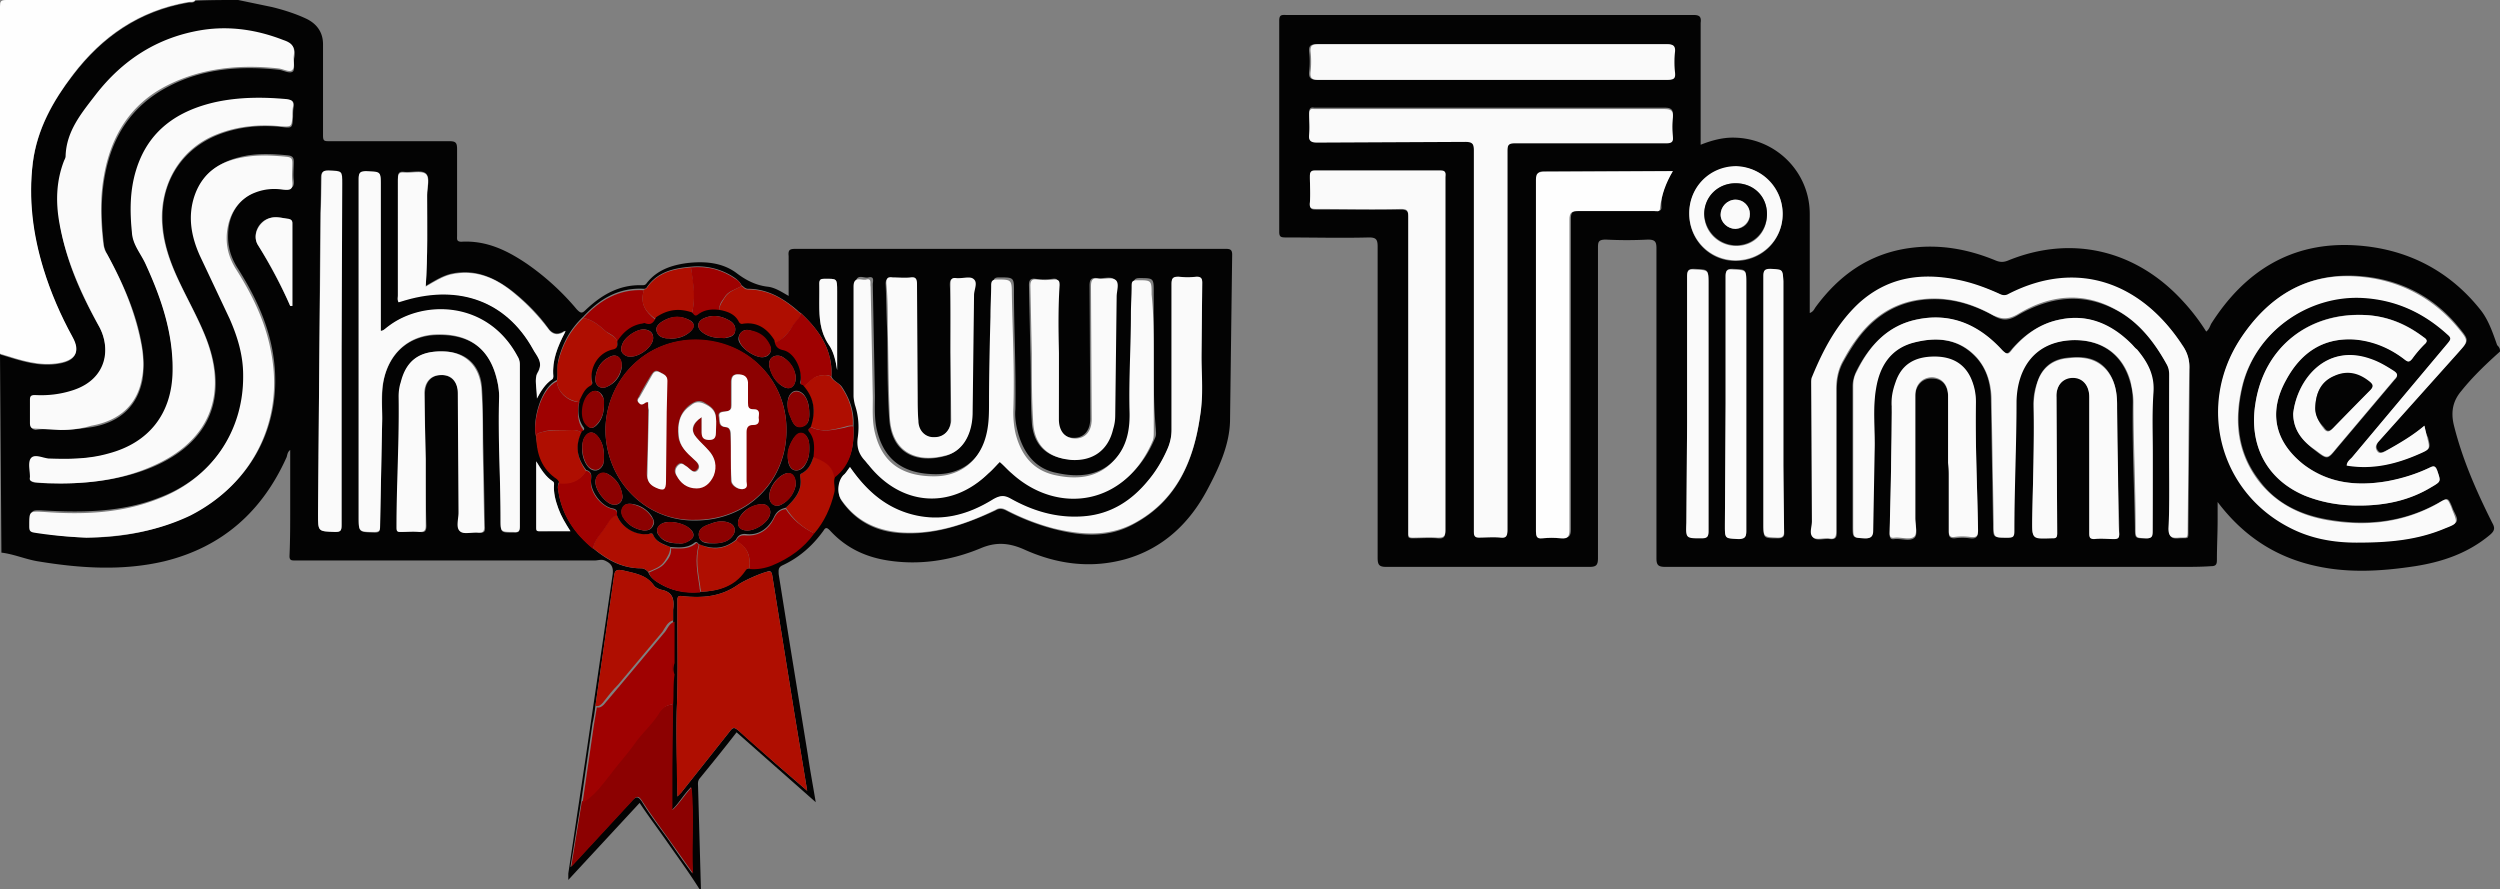 <svg xmlns="http://www.w3.org/2000/svg" viewBox="0 0 350.6 124.7"><rect x="0" y="0" width="350.6" height="124.7" fill="#808080" stroke="none"/><style><![CDATA[.H{fill:#fafafa}.I{fill:#af0e01}.J{fill:#9f0101}.K{fill:#fefefe}.L{fill:#8c0101}]]></style><path d="M350.6 49.3c-1.9 1.7-3.8 3.5-5.4 5.5-1.2 1.4-1.5 2.9-1.1 4.7 1.2 4.9 3.2 9.4 5.4 13.8.4.7.4 1.1-.3 1.7-3.1 2.6-6.7 3.8-10.5 4.4-4.6.7-9.2 1-13.8 0-5.6-1.2-10.2-4.1-13.9-9v2.5c0 1.9-.1 3.7-.1 5.6 0 .6-.1.9-.8.9-1.4.1-2.9.1-4.3.1h-72.2c-1 0-1.3-.2-1.3-1.2V34.8c0-.9-.2-1.2-1.2-1.2-2 .1-3.9.1-5.9 0-1 0-1.1.3-1.1 1.1v43.6c0 1-.3 1.2-1.2 1.2h-28.5c-1 0-1.2-.3-1.2-1.3V34.6c0-1-.2-1.3-1.2-1.3-3.9.1-7.8 0-11.7 0-.7 0-.9-.1-.9-.8V2.9c0-.9.4-.8 1-.8h57.1c.9 0 1.1.3 1 1.1v17.1c1.5-.6 3-1 4.5-1 6 0 10.8 4.8 10.8 10.7v13.9c.5-.2.6-.5.8-.8 3.3-4.5 7.5-7.5 13.1-8.3 4.2-.6 8.2.1 12.1 1.7.7.3 1.2.3 1.9 0 8.9-3.6 17.9-1.4 24.4 5.7a28.75 28.75 0 0 1 3.3 4.3c.4-.3.5-.7.7-1.1 4.7-7.4 11.3-11.5 20.1-11 7.1.4 13.2 3.4 17.7 9.1 1.1 1.4 1.7 3.2 2.3 4.9.4.4.4.6.4.9zm-139.2-1.6V21c0-.9.3-1.1 1.1-1.1h21.2c.7 0 1-.2.9-.9-.1-.9-.1-1.8 0-2.7.1-1-.3-1.2-1.2-1.2h-49.1c-.5-.1-.7.1-.7.7 0 1 .1 1.9 0 2.9-.1.9.2 1.2 1.1 1.1l20.8-.1c1 0 1.2.3 1.2 1.2v53.6c0 .5.2.7.7.7 1 0 2-.1 3 0 .8.1 1-.2 1-1V47.7zm90.5 16.1c0-2.9-.2-5.8 0-8.7.2-2.5-.8-4.4-2.3-6.1-.3-.3-.5-.6-.8-.8-2.8-2.7-6-4.2-9.9-3.4-2.8.6-5 2.1-6.8 4.2-.5.6-.7.8-1.4.1-3.2-3.5-7.1-5.3-11.9-4.3-4.1.9-6.7 3.7-8.5 7.3-.3.7-.5 1.3-.5 2.1v19.5c0 1.8 0 1.7 1.7 1.8.9 0 1.1-.3 1.1-1.1 0-3.7.1-7.4.2-11.1.1-2.9-.2-5.9.2-8.8.5-3.1 1.9-5.5 5.1-6.4 3.3-.9 6.5-.7 9 2 1.6 1.7 2.1 3.9 2.1 6.1l.3 17.3c0 1.9 0 1.9 1.9 1.9.7 0 1-.1 1-.9 0-6.1.3-12.1.3-18.2 0-4.6 2.4-8.4 7.9-8.6 4-.1 7 1.9 8.1 5.8.3.9.4 1.9.4 2.9-.1 5.9.2 11.7.3 17.6 0 1.5 0 1.5 1.5 1.5.8 0 .9-.2.9-1 .1-3.6.1-7.1.1-10.7zm-99.2-14.1V25c0-.5.2-1-.7-1h-17.6c-.6 0-.7.3-.7.8 0 1.2.1 2.5 0 3.7 0 .8.2.9.9.9h11.9c.9 0 1 .3 1 1.1v44.4c-.1.5.1.6.6.6 1.2 0 2.4-.1 3.5 0 .9.1 1.1-.2 1.1-1.1V49.7zm101.5 13.7v10.8c0 1.1.3 1.4 1.4 1.3 1.4-.1 1.3.3 1.3-1.3l.2-22.3c0-1.2-.3-2.2-.9-3.3-5.6-8.6-14.7-12.3-24.4-7.3a1.48 1.48 0 0 1-1.3 0c-1.9-.9-3.9-1.5-6-2-5.1-1-9.7-.3-13.7 3.3-3.1 2.8-5 6.5-6.6 10.4-.1.2-.1.5-.1.8l.1 19.4c0 .8-.3 1.7.1 2.2.5.5 1.5.1 2.3.2.9.1 1-.3 1-1v-20c0-1.5.3-2.8 1-4 .5-.9 1-1.7 1.6-2.6 2.1-3 4.8-5.1 8.5-5.8 3.9-.7 7.5.2 10.9 2.1 1.2.7 2.1.7 3.4-.1 4.5-2.6 9.1-3.2 13.8-.7 3.2 1.7 5.3 4.5 7.1 7.6.3.5.4.9.4 1.5-.1 3.5-.1 7.2-.1 10.8zM234.6 24h-17.9c-.9 0-1.1.2-1.1 1.1v49.3c0 .7.1 1.1.9 1 .9-.1 1.7-.1 2.6 0 1 .1 1.2-.3 1.2-1.2V30.7c0-1 .3-1.2 1.3-1.2 3.5.1 7 0 10.6 0 .3 0 .8.2.8-.4-.1-1.7.5-3.4 1.6-5.1zM340 59.7c-1.7 1.5-3.5 2.6-5.4 3.5-.4.2-.8.4-1.1 0s-.3-.8.1-1.3l11.1-12.4c1.5-1.7 1.7-1.7.2-3.5-3.6-4.5-8.5-6.9-14.1-7.3-7.2-.5-12.6 2.8-16.5 8.7-6.1 9.3-3 21.3 6.7 26.4 3 1.6 6.2 2.2 9.6 2.2 4.2 0 8.4-.3 12.4-2 1.9-.8 1.9-.8 1-2.6 0-.1-.1-.2-.1-.3-.6-1.4-.6-1.3-1.9-.6-5 2.8-10.3 3.3-15.8 2.3-3.8-.7-7.1-2.3-9.4-5.5-3-3.9-3.4-8.4-2.3-13.1 1.8-7.7 9.3-13.1 17.1-12.5 4.5.3 8.3 2.2 11.7 5.1.5.5.5.7.1 1.2l-13.5 16.1c-.3.3-.7.6-.7 1.1 3.6.6 6.9-.2 10.1-1.6 1.6-.7 1.6-.7 1.2-2.3-.3-.5-.4-1-.5-1.6zM209.2 11.2h24.4c1 0 1.2-.3 1.1-1.1-.1-.9-.1-1.9 0-2.8s-.2-1.1-1.1-1.1h-48.8c-.9 0-1.3.1-1.2 1.1.1.9.1 1.8 0 2.7s.2 1.2 1.1 1.2h24.5zm121.6 59.7c3.6 0 7-.7 10.2-2.6 1.3-.8 1.3-.8.8-2.3-.2-.7-.5-.7-1.1-.4-1.9.9-3.9 1.6-6 1.9-4.2.7-8.1.3-11.7-2.4-4-3.2-4.9-7.3-2.4-11.8 2-3.7 5-5.9 9.4-5.7 2.7.1 5.1 1.1 7.2 2.8.5.4.7.4 1.1-.1a16.32 16.32 0 0 1 1.7-2c.4-.4.3-.7-.1-1-2.3-1.8-4.9-2.9-7.9-3.1-8.1-.6-14.4 4.4-15.7 12.4-.9 5.6 1.4 10.6 6.9 12.9 2.5 1 5 1.4 7.6 1.4zM293 65.1v9.6c0 .6.1.8.7.8.9-.1 1.9 0 2.8 0 .5 0 .7-.2.7-.7 0-1.2 0-2.3-.1-3.5-.1-4.9-.3-9.7-.2-14.6 0-1.7-.3-3.4-1.4-4.8-1.5-1.9-3.7-2-5.9-1.7-2 .3-3.3 1.5-3.9 3.4-.4 1.1-.6 2.2-.5 3.3.1 5.3-.1 10.5-.2 15.8-.1 2.7-.1 2.7 2.7 2.7h.2c.5.1.6-.2.6-.7l-.1-19.1c0-1.6.9-2.7 2.3-2.7s2.3 1.1 2.3 2.7v9.5zm-19.8-.2h0c.1.7.1 1.3.1 2v7.8c0 .6.2.8.8.8.7-.1 1.5-.1 2.2 0 .8.1 1.1-.2 1.1-1-.1-6-.4-11.9-.3-17.9 0-.9-.2-1.8-.4-2.6-.8-2.5-2.5-3.8-5.4-3.8s-4.7 1.2-5.5 3.7c-.3 1.1-.5 2.2-.5 3.3.2 3-.1 5.9-.1 8.9 0 2.9-.1 5.9-.2 8.8 0 .5.1.8.7.7.9-.1 2.2.4 2.8-.2.5-.5.1-1.7.1-2.6V55.6c0-1.5 1-2.6 2.4-2.5 1.4 0 2.2 1 2.2 2.6.1 3 0 6.1 0 9.2zM242 56.6s-.1 0 0 0l-.1 17c0 1.9 0 1.9 1.9 1.9.9 0 1.1-.2 1.1-1.1V39.7c0-2 0-1.9-1.9-2-.8 0-1 .2-1 1v17.9zm-2.4 0V39.8c0-2.1 0-2-2-2.1-.8 0-1 .2-1 1v20.5l-.1 14c0 2.2-.1 2.2 2.1 2.2.8 0 1-.1 1-1V56.6zm7.7 0v17c0 1.9 0 1.9 2 1.9.8 0 1-.3.9-1-.1-3-.1-6.1-.1-9.1V39.5c-.1-1.7-.1-1.6-1.8-1.7-.8 0-1 .2-1 1v17.8zm74.3 1.4c0 2.3 1.3 3.8 3.1 5.2 1.7 1.3 1.7 1.3 3-.3l8.1-9.6c.5-.5.5-.8-.1-1.2-1-.7-2.1-1.3-3.3-1.7-6.4-2.3-10.3 3-10.8 7.6zM250 30c0-3.7-2.9-6.6-6.5-6.6-3.7 0-6.6 2.9-6.6 6.6s2.9 6.6 6.5 6.6c3.7 0 6.6-2.9 6.6-6.6zM33.4 0l4.8 1c1.6.4 3.2.9 4.7 1.6s2.4 1.9 2.4 3.6V19c0 .8.2.8.9.8H63c.9 0 1.1.2 1.1 1.1v12.2c0 .4-.1.8.6.8 3.5-.2 6.4 1.2 9.2 3.1 2.6 1.8 5 4 7 6.4.5.5.7.6 1.2.1 2.2-2.1 4.7-3.6 7.9-3.5.3 0 .5 0 .7-.3 1.4-1.8 3.4-2.5 5.6-2.8 2.5-.3 5-.1 7 1.4 1.3 1 2.7 1.7 4.3 1.9 1.1.1 2.1.8 3 1.3v-5.6c-.1-.9.2-1 1-1h60.3c.6 0 .9.1.9.8l-.3 23.4c-.1 3.4-1.6 6.6-3.2 9.6-2.5 4.7-6.2 8.2-11.4 9.7-5 1.4-9.8.7-14.4-1.4-2.1-.9-3.9-1-6-.1-4.1 1.7-8.5 2.4-13 1.7-3.2-.5-5.9-1.8-8.1-4.2-.4-.4-.6-.5-.9 0-1.5 2.1-3.4 3.8-5.8 4.9-.6.3-.5.7-.5 1.2l1.5 9.4 2.6 16c.3 2.1.7 4.2 1.1 6.6l-11.1-9.8c-1.7 2.2-3.4 4.3-5.2 6.5-.3.4-.2.8-.2 1.2l.4 14.3h-.2c-1.5-2.4-3.2-4.7-4.8-7-1.2-1.7-2.4-3.3-3.6-5.1l-10 10.8v-.9l2.4-16 3.8-25.8c.2-1.2-.2-1.7-1.1-2.1-.5-.2-.9 0-1.4 0h-42c-.5 0-.8 0-.8-.6.1-2.3.1-4.6.1-6.8v-8.1c-.4.3-.4.7-.5 1-3.4 7.6-9 12.6-17.1 14.6-5.9 1.4-11.9 1-17.9 0-1.7-.3-3.3-1-5-1.2L0 49.7c.1 0 .2.1.3.1 2.6.8 5.2 1.7 8 1.2 2.3-.4 2.9-1.6 1.9-3.6-1.7-3.1-3-6.2-4.1-9.6-1.5-4.9-2.2-9.8-1.5-14.9.6-4.7 2.8-8.7 5.6-12.3 4.1-5.4 9.3-9 16.1-10.2.4-.1.8.1 1.1-.3 2-.1 4-.1 6-.1zm86.3 59.7c.1-2-.5-3.7-1.6-5.4-.4-.6-1.2-.8-1.5-1.5.2-3.7-1.7-6.5-4.3-8.9-.2-.1-.3-.2-.5-.4-2-1.7-4.2-3-6.9-3-.4 0-.6-.3-.9-.5-.2-.4-.5-.7-.9-1a9.23 9.23 0 0 0-6.2-1.6c-2.4.2-4.7.7-6.2 2.9-.1.2-.3.2-.4.2-3.5-.2-6.2 1.4-8.5 3.9-1.8 1.7-2.9 3.7-3.5 6.1-.2.9 0 1.9-.2 2.8-2.3 1-3.5 5.9-2.9 7.9.2 2.4.9 4.4 2.9 5.8.2.1.3.3.3.6-.2.4-.2.8-.1 1.2.5 3.4 2.3 6 4.9 8.1 1.9 1.6 4 2.8 6.7 2.8.4 0 .7.2 1 .5.2.6.7 1 1.1 1.3 1.9 1.3 3.9 1.7 6.1 1.5 2.5-.1 4.7-.7 6.2-2.9.2-.2.3-.3.6-.4 1.1.1 2.2-.1 3.2-.5 2.4-1 4.4-2.4 5.9-4.5 1.5-1.6 2.4-3.6 2.8-5.7.2-.7-.2-1.5.1-2.2 2.5-1.8 2.9-4.3 2.8-7.1zM94.4 92.8v-7.3c.2-1.4 0-2.5-1.7-2.8-.3-.1-.8-.3-1-.6-1.1-1.5-2.7-1.7-4.3-2.1-1-.2-1.2 0-1.3.9L83.5 99c-.1.8-.2 1.6-.4 2.4l-1.6 11-1.5 9.2 8.5-9.2c.6-.6.9-.9 1.5 0 1.1 1.8 2.4 3.5 3.7 5.3 1.1 1.6 2.2 3.2 3.4 4.8-.2-4 .2-7.9-.2-12.1-1.1 1.1-1.7 2.3-2.7 3.2v-5.8l.1-9c.1-1.5.1-2.9 0-4.4.1-.5.1-1 .1-1.6zM79 46.5c-.9.5-1.6.3-2.2-.6-1.3-1.8-2.9-3.4-4.6-4.8-2.6-2.1-5.5-3.5-9-2.7-1.2.3-2.3 1-3.5 1.7.3-4.3.2-8.6.2-12.8 0-1 .5-2.4-.2-3-.6-.5-2-.1-3-.2-.8-.1-.9.2-.9 1v16.3c0 .3-.1.6.1.9.3-.1.7-.2 1-.3 7.6-2.2 14.1.3 17.8 6.8.5 1 1.6 1.8.7 3.4-.5.8-.1 2.2-.1 3.6.7-1.1 1.2-2 2-2.6a.55.55 0 0 0 .3-.5c-.2-2.2.7-4.2 1.6-6.1.1 0 .2-.1.1-.2-.1 0-.2.1-.3.1zM8.5 60.3c1.5 0 3-.2 4.4-.4 4-.7 6.4-3 7.1-6.7.2-1.4.2-2.8 0-4.2-.7-4.7-2.6-9-4.9-13.2-.2-.4-.4-.8-.5-1.3-.4-3.3-.5-6.5.1-9.8 1-5.5 3.7-9.8 8.8-12.5 4.9-2.6 10.2-3 15.7-2.4.6.1 1.5.6 1.9.2.3-.4 0-1.3.2-2 .2-1.3-.3-1.8-1.5-2.2-3.7-1.4-7.4-2-11.3-1.4-6.2 1-11.2 4.2-15 9.1-2 2.5-4.1 5.1-4.2 8.6 0 .2-.1.4-.2.6-1.1 2.8-1.1 5.6-.7 8.6.8 5.2 2.9 9.9 5.5 14.5 1.7 3.1 1.2 7.6-3.5 9.1-1.8.6-3.6.7-5.4.7-.6 0-.7.1-.7.7v3.2c0 .5.2.7.7.8 1.1-.2 2.3-.1 3.5 0zM95 111.7c.2-.2.3-.4.5-.5l6.9-8.7c.4-.5.6-.5 1.1-.1l5.3 4.7 4.4 3.8-1.8-10.9-3.1-19.3c-.1-.6-.3-.7-.8-.5-1.1.3-3.1 1.2-4 1.8-2.4 1.7-5 1.9-7.8 1.6-.6-.1-.7.1-.7.6v2.6c0 4.3.1 8.6-.1 12.9-.1 4 .1 8 .1 12zM8.4 67.8c5.1 0 9.4-.8 13-2.3 8-3.4 10.7-9.8 7.6-17.9-1-2.6-2.4-5.1-3.6-7.6-1.5-3.1-2.7-6.3-2.6-9.9.1-5.1 3-9.3 7.8-11.2 2.8-1.1 5.8-1.4 8.8-1.1 1.6.2 1.6.2 1.7-1.4 0-.5 0-1 .1-1.4.1-.7-.2-1-.9-1-3.3-.3-6.6-.3-9.9.4-5.4 1.2-9.5 4-11.2 9.5-.9 2.9-.9 5.8-.6 8.8.1 1.7 1.3 2.9 1.9 4.4 2.2 4.8 3.8 9.7 3.8 15.1-.1 5.9-3.3 10-9 11.5-2.8.7-5.6.7-8.4.7-.9 0-2-.7-2.5 0-.4.6-.1 1.7-.1 2.6 0 .5.2.6.6.7 1.2.1 2.5 0 3.5.1zm3.7 7.6c5.3 0 10.2-1 14.8-3.3 8.8-4.5 13.1-13.3 11.3-23-.8-4.3-2.7-8.1-5-11.7-.9-1.5-1.3-3-1.2-4.7.1-2.8 1.6-4.9 4-5.9 1.3-.5 2.6-.6 3.9-.4.9.1 1.4 0 1.3-1.1-.1-.8 0-1.7 0-2.6 0-.5-.1-.8-.7-.9-1.9-.2-3.9-.3-5.8 0-3.3.6-6 2-7.2 5.4-1 2.9-.5 5.7.7 8.4 1.3 3 2.8 5.9 4.2 8.9 1.1 2.5 1.9 5.1 1.9 7.9.1 7.9-4.5 14.6-12 17.4-5.1 2-10.5 2.1-15.9 1.8-2.1-.1-2.1-.2-2.1 2 0 .5.1.7.7.9 2.3.6 4.8.8 7.1.9zm149.7-25V41c0-2 0-2-2-2-.7 0-.8.3-.8.8 0 1.3-.1 2.6-.1 3.9 0 4.5-.3 9-.2 13.5.1 2.6-.4 5.1-2.2 7.1-2.3 2.5-5.3 2.7-8.4 2-2.9-.6-4.5-2.7-5.3-5.5-.3-1.1-.5-2.2-.4-3.4.1-5.5-.2-11-.2-16.5 0-2 0-2-2.1-2-.6 0-.8.2-.8.8 0 1.5-.1 3-.1 4.4l-.2 12c0 1.4 0 2.8-.3 4.2-.9 3.9-3.6 6.2-7.4 6.2-4.6 0-7.3-2-8.3-6.1-.4-1.6-.3-3.3-.3-4.9l-.3-15.6c0-.4.3-1.2-.6-1-.6.2-1.8-.7-1.8 1 .1 5.1 0 10.2 0 15.3 0 .4 0 .9.2 1.3.5 1.5.6 3 .4 4.5-.2 1.3.2 2.3.9 3.2.2.2.4.5.6.7 4.7 5.8 11.6 6.3 16.8 1.2.5-.5 1-1.1 1.6-1.6.6.5 1.1 1.1 1.7 1.6 6.5 5.9 16 4.5 19.8-4.7.2-.4.1-.8.1-1.2-.3-3.1-.3-6.5-.3-9.8zm-108.4-4V26.1c0-2 0-1.9-2-2-.9 0-1.1.2-1.1 1.1v47.3c0 2.2 0 2.1 2.2 2.2.7 0 .8-.2.8-.8l.3-15.1c0-1.8-.1-3.6.2-5.4.8-3.8 3.4-6.2 7.2-6.4 4.5-.2 7.4 1.6 8.5 5.6.3 1 .5 2 .5 3.1-.1 5.7.2 11.4.2 17.2 0 1.8 0 1.8 1.8 1.8.7 0 .9-.1.9-.8V51.2c0-.4-.1-.7-.3-1.1-4.2-7.9-13.4-8-18.2-4.2-.3.1-.6.5-1 .5zm65.8 19.1l-.9 1.2c-.8.9-.9 2.6-.3 3.5 2.2 3.2 5.4 4.6 9.2 4.6 4.4.1 8.5-1.4 12.4-3.2.5-.3.9-.3 1.5 0 2.1 1.1 4.4 2 6.7 2.6 3.8 1 7.6 1.3 11.2-.7 6-3.2 8.4-8.8 9.3-15.1.4-2.8.1-5.7.2-8.6l.1-10.1c0-.6-.2-.8-.8-.8-.8.1-1.7.1-2.5 0s-1 .2-1 1v20.4a6.71 6.71 0 0 1-.6 2.8c-.7 1.6-1.6 3.1-2.7 4.4-2.3 2.9-5.3 4.7-9 5s-7.1-.7-10.3-2.5c-.9-.5-1.5-.5-2.4.1-3.7 2.3-7.7 3.3-11.9 2-3.6-1.1-6.1-3.5-8.2-6.6zm-59.5-1.1c-.1-3.1-.1-6.1-.1-9.2 0-1.6.9-2.6 2.3-2.6s2.3 1 2.4 2.6l.1 16.7c0 .9-.4 2.1.2 2.6.6.4 1.7.1 2.6.2.7.1.9-.2.8-.9L67.8 63c-.1-2.9 0-5.7-.2-8.6-.2-3.1-2.1-4.9-5-5.1-3.6-.2-5.5 1.1-6.3 4.3a7.47 7.47 0 0 0-.3 2c.1 6.1-.3 12.3-.3 18.4 0 .5.1.6.6.6.9 0 1.7-.1 2.6 0 .7.1.9-.1.9-.9-.1-3.1-.1-6.2-.1-9.3zm88.8-14.9s-.1 0 0 0c-.1-3.2-.1-6.4-.1-9.6 0-.6-.1-.9-.8-.8-.8.1-1.6.1-2.4 0-.7-.1-.9.2-.9.9l.2 9.5c.1 3.2 0 6.5.2 9.7s2.1 5 5.3 5.2c3 .2 5.2-1.3 5.9-4.3a6.28 6.28 0 0 0 .3-1.9l.2-16.7c0-.8.4-1.8-.1-2.3s-1.6-.1-2.4-.2c-.9-.1-1.1.2-1.1 1.1l.1 18.6c0 1.7-.9 2.7-2.3 2.7s-2.3-1-2.3-2.7c.2-3 .2-6.1.2-9.2zm-15.2 0h0v9.6a2.3 2.3 0 1 1-4.6 0c0-1-.1-2.1-.1-3.1l-.1-16.1c0-.7-.2-.9-.9-.9-.8.1-1.7 0-2.5 0-.6 0-.9.1-.9.8.1 2 .1 4.1.2 6.1.1 4.3 0 8.5.3 12.8.3 4.9 3.8 6.3 7.7 5.3 2.4-.6 3.8-2.8 3.9-5.8l.2-16.7c0-.8.5-1.9-.1-2.3s-1.6-.1-2.4-.1c-.7-.1-.8.2-.8.9.2 3.1.1 6.3.1 9.5zm-85.4-.1V25.9c0-1.9 0-1.8-1.9-1.9-.8 0-1 .2-1 1 0 1.6 0 3.2-.1 4.9L44.8 48l-.2 24.1c0 2.5 0 2.4 2.4 2.5.8 0 .9-.2.9-1V49.4zm-7.2-6.5h.3V31.3c0-.3-.1-.5-.5-.6-.9-.1-1.7-.4-2.7-.1-1.6.4-2.5 2.4-1.6 3.8 1.7 2.8 3.2 5.6 4.5 8.5zm34.5 21.8V74c0 .3 0 .5.4.5H80c-.7-1.1-1.3-2.1-1.7-3.2s-.7-2.2-.6-3.4c0-.2 0-.3-.2-.4-1-.6-1.5-1.6-2.3-2.8zm42.2-12.8v-11c0-1.9 0-1.8-1.8-1.8-.5 0-.7.1-.7.7.1.9 0 1.9 0 2.8 0 2 .1 3.9 1.3 5.7.8 1 1 2.3 1.2 3.6z" fill="#030303"/><path d="M27.4 0c-.3.4-.7.2-1.1.3-6.8 1.2-12 4.8-16.1 10.2-2.8 3.7-5 7.6-5.6 12.3-.6 5.1 0 10 1.5 14.9 1 3.3 2.4 6.5 4.1 9.6 1.1 2 .4 3.2-1.9 3.6-2.8.5-5.4-.4-8-1.2-.1 0-.2-.1-.3-.1V.9C0 .2.1 0 .9 0" class="K"/><path d="M211.4 47.7v26.7c0 .8-.2 1.1-1 1-1-.1-2 0-3 0-.5 0-.7-.2-.7-.7V21.1c0-.9-.2-1.2-1.2-1.2l-20.8.1c-.9 0-1.2-.3-1.1-1.1.1-1 0-1.9 0-2.9 0-.6.2-.8.7-.7h49.1c.9 0 1.3.2 1.2 1.2-.1.9-.1 1.8 0 2.7.1.7-.2.9-.9.9h-21.2c-.9 0-1.1.2-1.1 1.1v26.5zm90.5 16.1v10.7c0 .7-.1 1-.9 1-1.5-.1-1.5 0-1.5-1.5 0-5.9-.3-11.7-.3-17.6 0-1-.2-1.9-.4-2.9-1.1-3.9-4.1-5.9-8.1-5.8-5.4.2-7.8 4-7.9 8.6 0 6.1-.3 12.1-.3 18.2 0 .9-.3.9-1 .9-1.9 0-1.9 0-1.9-1.9l-.3-17.3c0-2.3-.6-4.4-2.1-6.1-2.5-2.7-5.7-2.9-9-2-3.1.9-4.6 3.3-5.1 6.4-.5 2.9-.1 5.8-.2 8.8l-.2 11.1c0 .8-.3 1.1-1.1 1.1-1.7-.1-1.7 0-1.7-1.8V54.2c0-.7.1-1.4.5-2.1 1.8-3.7 4.4-6.5 8.5-7.3 4.8-1 8.7.8 11.9 4.3.7.7.9.6 1.4-.1 1.8-2.1 4-3.7 6.8-4.2 3.9-.8 7.2.7 9.9 3.4.3.3.5.6.8.8 1.5 1.8 2.5 3.6 2.3 6.1-.2 2.9-.1 5.8-.1 8.7zm-99.2-14.1v24.6c0 .9-.2 1.1-1.1 1.1-1.2-.1-2.3 0-3.5 0-.4 0-.6-.1-.6-.6V30.4c0-.8-.1-1.1-1-1.1-4 .1-7.9 0-11.9 0-.7 0-1-.1-.9-.9.1-1.2 0-2.5 0-3.7 0-.5.1-.8.7-.8H202c.9 0 .7.5.7 1v24.8zm101.5 13.7V52.5c0-.5-.1-1-.4-1.5-1.7-3.1-3.9-5.9-7.1-7.6-4.7-2.6-9.4-2-13.8.7-1.3.7-2.1.7-3.4.1-3.4-1.9-7-2.8-10.9-2.1-3.7.7-6.4 2.8-8.5 5.8-.6.8-1.1 1.7-1.6 2.6-.7 1.2-1 2.6-1 4v20c0 .7-.1 1.2-1 1-.8-.1-1.8.3-2.3-.2s-.1-1.4-.1-2.2l-.1-19.4c0-.3 0-.6.1-.8 1.6-3.9 3.5-7.5 6.6-10.4 4-3.6 8.6-4.3 13.7-3.3 2.1.4 4 1.1 6 2 .4.2.8.3 1.3 0 9.8-5 18.8-1.4 24.4 7.3a4.74 4.74 0 0 1 .9 3.3l-.2 22.3c0 1.6 0 1.2-1.3 1.3-1 .1-1.4-.2-1.4-1.3.2-3.5.1-7.1.1-10.7z" class="H"/><path d="M234.6 24c-1 1.7-1.6 3.4-1.8 5.2 0 .6-.5.4-.8.4h-10.6c-1 0-1.3.2-1.3 1.2v43.5c0 .9-.2 1.3-1.2 1.2-.9-.1-1.7-.1-2.6 0-.8.1-.9-.3-.9-1V25.2c0-.9.3-1.1 1.1-1.1l18.1-.1z" class="K"/><path d="M340 59.7l.4 1.7c.4 1.6.4 1.6-1.2 2.3-3.2 1.4-6.5 2.2-10.1 1.6 0-.5.4-.8.7-1.1l13.5-16.1c.4-.5.5-.7-.1-1.2-3.3-3-7.1-4.8-11.7-5.1-7.8-.5-15.3 4.8-17.1 12.5-1.1 4.7-.7 9.1 2.3 13.1 2.4 3.1 5.7 4.8 9.4 5.5 5.5 1 10.8.5 15.8-2.3 1.3-.8 1.3-.8 1.9.6 0 .1.1.2.1.3.8 1.9.8 1.9-1 2.6-4 1.7-8.1 2-12.4 2-3.4 0-6.6-.6-9.6-2.2-9.7-5.1-12.8-17.1-6.7-26.4 3.9-5.9 9.3-9.3 16.5-8.7 5.6.4 10.5 2.9 14.1 7.3 1.5 1.8 1.3 1.8-.2 3.5L333.5 62c-.4.5-.4.9-.1 1.3s.7.2 1.1 0c1.9-1.1 3.7-2.1 5.5-3.6zM209.2 11.2h-24.3c-1 0-1.2-.3-1.1-1.2s.1-1.8 0-2.7c-.1-1 .3-1.1 1.2-1.1h48.8c.8 0 1.2.2 1.1 1.1s-.1 1.9 0 2.8-.1 1.1-1.1 1.1h-24.6zm121.6 59.7c-2.6 0-5.1-.4-7.6-1.4-5.6-2.4-7.8-7.4-6.9-12.9 1.2-8 7.6-12.9 15.7-12.4 2.9.2 5.5 1.3 7.9 3.1.5.3.6.6.1 1a16.32 16.32 0 0 0-1.7 2c-.4.5-.6.5-1.1.1-2.1-1.6-4.5-2.6-7.2-2.8-4.4-.2-7.4 2-9.4 5.7-2.5 4.5-1.6 8.6 2.4 11.8 3.5 2.7 7.5 3.1 11.7 2.4 2.1-.4 4.1-1 6-1.9.6-.3.8-.3 1.1.4.5 1.5.6 1.5-.8 2.3-3.1 1.9-6.5 2.6-10.2 2.6zM293 65.1v-9.4c0-1.6-.9-2.7-2.3-2.7s-2.4 1.1-2.3 2.7l.1 19.1c0 .5-.1.7-.6.7h-.2c-2.8.1-2.7.1-2.7-2.7.1-5.3.3-10.5.2-15.8 0-1.1.2-2.3.5-3.3.6-1.9 1.9-3.1 3.9-3.4 2.2-.3 4.3-.2 5.9 1.7 1.1 1.4 1.4 3 1.4 4.8l.2 14.6c0 1.2 0 2.3.1 3.5 0 .5-.1.7-.7.7-.9 0-1.9-.1-2.8 0-.6 0-.7-.2-.7-.8v-9.7zm-19.8-.2v-9.4c0-1.6-.9-2.5-2.2-2.6-1.4 0-2.4 1-2.4 2.5v17.2c0 .9.3 2.1-.1 2.6-.6.6-1.8.1-2.8.2-.6.1-.7-.2-.7-.7l.2-8.8.1-8.9c-.1-1.1.1-2.2.5-3.3.8-2.5 2.6-3.7 5.5-3.7 2.8 0 4.6 1.3 5.4 3.8.3.9.4 1.7.4 2.6-.1 6 .2 11.9.3 17.9 0 .9-.2 1.1-1.1 1-.7-.1-1.5-.1-2.2 0-.6.1-.8-.2-.8-.8v-7.8c0-.5 0-1.1-.1-1.8h0zM242 56.6V38.8c0-.8.2-1.1 1-1 1.9.1 1.9 0 1.9 2v34.7c0 .8-.2 1.1-1.1 1.1-1.9-.1-1.9 0-1.9-1.9l.1-17.1c-.1 0 0 0 0 0zm-2.4 0v17.9c0 .8-.2 1-1 1-2.2 0-2.2 0-2.1-2.2l.1-14V38.8c0-.8.2-1.1 1-1 2 .1 2 0 2 2.1v16.7zm7.7 0V38.7c0-.8.2-1 1-1 1.7.1 1.7 0 1.8 1.7v25.9l.1 9.1c0 .7-.1 1-.9 1-1.9-.1-2 0-2-1.9V56.6zm74.3 1.4c.5-4.6 4.5-9.9 10.8-7.7 1.2.4 2.2 1 3.3 1.7.6.4.6.7.1 1.2l-8.1 9.6c-1.3 1.6-1.3 1.6-3 .3-1.8-1.2-3.1-2.8-3.1-5.1zm3.1-1c0 1.1.4 2.1 1.1 3 .4.6.8.7 1.3.1 1.7-1.8 3.4-3.6 5.2-5.3.5-.5.4-.8-.1-1.2-1.5-1.2-3.2-1.6-4.9-.8-1.8.7-2.5 2.3-2.6 4.2zM250 30c0 3.6-2.9 6.5-6.6 6.5-3.6 0-6.5-2.9-6.5-6.6s2.9-6.6 6.6-6.6A6.73 6.73 0 0 1 250 30zm-6.6-4.3c-2.5 0-4.4 2-4.4 4.4s2 4.4 4.5 4.4 4.3-1.9 4.3-4.4c0-2.6-1.9-4.4-4.4-4.4zM8.5 60.3l-3.6-.2c-.5 0-.7-.2-.7-.8v-3.2c0-.5.1-.7.7-.7 1.8.1 3.6-.1 5.4-.7 4.8-1.6 5.3-6 3.5-9.1-2.5-4.6-4.6-9.3-5.5-14.5-.5-2.9-.4-5.8.7-8.6.1-.2.2-.4.2-.6.1-3.5 2.2-6 4.2-8.6 3.8-4.9 8.7-8.1 15-9.1 3.9-.6 7.7 0 11.3 1.4 1.2.4 1.7.9 1.5 2.2-.1.7.2 1.6-.2 2-.3.4-1.2-.1-1.9-.2-5.4-.6-10.8-.1-15.7 2.4-5.1 2.6-7.8 7-8.8 12.5-.6 3.2-.5 6.5-.1 9.8.1.5.2.9.5 1.3 2.3 4.2 4.1 8.5 4.9 13.2.2 1.4.3 2.8 0 4.2-.6 3.7-3.1 6-7.1 6.7-1.3.4-2.8.6-4.3.6z" class="H"/><path d="M95 111.7c-.1-4.1-.2-8-.1-12 .2-4.3.1-8.6.1-12.9v-2.6c0-.5.1-.7.7-.6 2.8.3 5.4.1 7.8-1.6.9-.6 2.9-1.5 4-1.8.5-.1.7-.1.8.5l3.1 19.3 1.8 10.9-4.4-3.8c-1.8-1.6-3.6-3.1-5.3-4.7-.5-.4-.7-.5-1.1.1l-6.9 8.7c-.1.2-.3.3-.5.5z" class="I"/><path d="M8.4 67.8c-1 0-2.3 0-3.6-.2-.5-.1-.7-.2-.6-.7 0-.9-.3-2 .1-2.6.5-.7 1.6-.1 2.5 0 2.8.1 5.6.1 8.4-.7 5.7-1.5 8.9-5.6 9-11.5.1-5.4-1.6-10.3-3.8-15.1-.7-1.5-1.8-2.7-1.9-4.4-.3-3-.3-5.9.6-8.8 1.7-5.5 5.8-8.3 11.2-9.5 3.3-.7 6.6-.7 9.9-.4.7.1 1 .3.9 1-.1.5-.1 1-.1 1.4-.1 1.5-.1 1.5-1.7 1.4-3-.3-6 0-8.8 1.1-4.7 1.8-7.6 6.1-7.8 11.2-.1 3.6 1.1 6.8 2.6 9.9 1.2 2.5 2.6 5 3.6 7.6 3.1 8.1.3 14.5-7.6 17.9-3.6 1.6-7.8 2.4-12.9 2.4zm3.7 7.6c-2.3-.1-4.8-.3-7.3-.7-.6-.1-.7-.3-.7-.9 0-2.2 0-2.1 2.1-2 5.4.4 10.8.2 15.9-1.8 7.5-2.8 12.1-9.5 12-17.4 0-2.8-.8-5.4-1.9-7.9L28 35.8c-1.2-2.7-1.7-5.5-.7-8.4 1.2-3.4 3.8-4.9 7.2-5.4 1.9-.3 3.8-.2 5.8 0 .6.1.7.3.7.9 0 .9-.1 1.7 0 2.6.1 1.1-.3 1.2-1.3 1.1-1.3-.2-2.6-.1-3.9.4-2.4.9-3.8 3.1-4 5.9-.1 1.7.3 3.2 1.2 4.7 2.3 3.6 4.2 7.4 5 11.7 1.9 9.6-2.5 18.5-11.3 23-4.4 2.1-9.3 3-14.6 3.1zm149.7-25v10.1c0 .4 0 .8-.1 1.2-3.8 9.2-13.3 10.6-19.8 4.7-.6-.5-1.1-1.1-1.7-1.6-.5.5-1 1.1-1.6 1.6-5.2 5.1-12.2 4.6-16.8-1.2-.2-.2-.4-.5-.6-.7-.8-.9-1.1-1.9-.9-3.2.2-1.5.1-3-.4-4.5-.1-.4-.2-.9-.2-1.3V40.2c0-1.6 1.2-.8 1.8-1 .8-.2.5.6.6 1l.3 15.6c0 1.7-.1 3.3.3 4.9 1 4.1 3.7 6.1 8.3 6.1 3.8 0 6.6-2.3 7.4-6.2.3-1.4.3-2.8.3-4.2 0-4 .1-8 .2-12 0-1.5.1-3 .1-4.4 0-.6.2-.8.8-.8 2 0 2.1 0 2.1 2 .1 5.5.4 11 .2 16.5 0 1.1.1 2.3.4 3.4.8 2.8 2.4 4.8 5.3 5.5 3.1.7 6.1.5 8.4-2 1.9-2 2.3-4.5 2.2-7.1-.1-4.5.2-9 .2-13.5 0-1.3.1-2.6.1-3.9 0-.6.1-.8.8-.8 2 0 2 0 2 2 .3 2.8.3 5.9.3 9.1zm-108.4-4c.4 0 .7-.4 1-.6 4.9-3.8 14-3.7 18.2 4.2.2.3.3.7.3 1.1v22.7c0 .7-.2.9-.9.8-1.8 0-1.8 0-1.8-1.8 0-5.7-.4-11.4-.2-17.2 0-1-.2-2.1-.5-3.1-1.2-3.9-4-5.8-8.5-5.6-3.7.2-6.4 2.6-7.2 6.4-.4 1.8-.2 3.6-.2 5.4l-.3 15.1c0 .6-.1.8-.8.8-2.2 0-2.2 0-2.2-2.2V25.1c0-.9.2-1.1 1.1-1.1 2 .1 2 0 2 2v20.4zm65.8 19.1c2.1 3 4.6 5.4 8.2 6.5 4.3 1.3 8.2.3 11.9-2 .9-.5 1.5-.6 2.4-.1 3.2 1.8 6.6 2.8 10.3 2.5 3.8-.3 6.7-2.2 9-5 1.1-1.3 2-2.8 2.7-4.4a6.71 6.71 0 0 0 .6-2.8V39.8c0-.8.2-1 1-1 .8.1 1.7.1 2.5 0 .6 0 .8.2.8.8l-.1 10.1c0 2.9.3 5.8-.2 8.6-.9 6.3-3.3 11.9-9.3 15.1-3.6 1.9-7.4 1.6-11.2.7-2.3-.6-4.6-1.5-6.7-2.6-.6-.3-1-.3-1.5 0-3.9 1.9-8 3.3-12.4 3.2-3.8-.1-7-1.4-9.2-4.6-.7-1-.5-2.7.3-3.5.3-.2.5-.6.9-1.1zm-59.5-1.1v9.3c0 .7-.2.9-.9.9-.9-.1-1.7 0-2.6 0-.4 0-.6 0-.6-.6 0-6.1.4-12.3.3-18.4 0-.7.1-1.4.3-2 .8-3.2 2.8-4.5 6.3-4.3 2.8.2 4.7 2 5 5.1.2 2.8.2 5.7.2 8.6l.2 10.8c0 .7-.1.9-.8.9-.9-.1-2.1.3-2.6-.2-.6-.5-.2-1.7-.2-2.6l-.1-16.7c0-1.7-.9-2.7-2.4-2.6-1.4 0-2.3 1-2.3 2.6l.2 9.2zm88.8-14.9v9.3c0 1.7.9 2.7 2.3 2.7s2.3-1 2.3-2.7l-.1-18.6c0-.9.2-1.3 1.1-1.1.8.1 1.8-.3 2.4.2.5.5.1 1.5.1 2.3l-.2 16.7a6.28 6.28 0 0 1-.3 1.9c-.7 3-2.9 4.5-5.9 4.3-3.2-.3-5.1-2-5.3-5.2s-.2-6.5-.2-9.7l-.2-9.5c0-.7.2-1 .9-.9.8.1 1.6.1 2.4 0 .7 0 .8.2.8.8-.2 3.1-.2 6.3-.1 9.5-.1 0 0 0 0 0zm-15.2 0v-9.6c0-.6.1-1 .8-.9.8.1 1.9-.3 2.4.1.7.5.1 1.5.1 2.3l-.2 16.7c-.1 3-1.5 5.3-3.9 5.8-3.9 1-7.4-.4-7.7-5.3-.2-4.3-.2-8.5-.3-12.8 0-2 0-4.1-.2-6.1 0-.7.2-.9.9-.8.8 0 1.7.1 2.5 0 .7-.1.9.2.9.9l.1 16.1c0 1 0 2.1.1 3.1 0 1.4 1 2.4 2.3 2.3 1.3 0 2.2-1 2.3-2.3l-.1-9.5z" class="H"/><path d="M94.4 98.8l-.1 9v5.8c1-.9 1.6-2 2.7-3.2.4 4.2 0 8.1.2 12.1l-3.4-4.8c-1.2-1.7-2.5-3.4-3.7-5.3-.6-1-.9-.7-1.5 0l-8.5 9.2 1.5-9.2c1.8-.9 2.9-2.6 4-4.1 1.2-1.5 2.5-3 3.6-4.6 1-1.3 2.3-2.4 3.1-3.8.4-.5 1.1-1.1 2.1-1.1z" class="L"/><path d="M47.9 49.4v24.2c0 .8-.1 1-.9 1-2.4-.1-2.4 0-2.4-2.5l.2-24.1.2-18.2.1-4.9c0-.8.2-1 1-1 1.9.1 1.9 0 1.9 1.9l-.1 23.6zm31.3-2.7c-1 1.9-1.8 3.8-1.6 6.1 0 .3-.1.4-.3.5-.8.6-1.4 1.4-2 2.6 0-1.4-.4-2.8.1-3.6.9-1.5-.2-2.4-.7-3.4-3.7-6.6-10.2-9-17.8-6.8-.3.1-.7.2-1 .3-.2-.3-.1-.6-.1-.9V25.2c0-.7.1-1.1.9-1 1 .1 2.4-.3 3 .2s.2 1.9.2 3c0 4.2.1 8.5-.2 12.8 1.2-.7 2.3-1.4 3.5-1.7 3.5-.8 6.4.5 9 2.7 1.7 1.4 3.3 3.1 4.6 4.8.6.9 1.3 1.1 2.2.6.1-.1.1 0 .2.1z" class="H"/><path d="M94.4 98.8c-.9 0-1.6.6-2 1.3-.9 1.4-2.1 2.5-3.1 3.8-1.1 1.6-2.4 3-3.6 4.6-1.2 1.5-2.3 3.1-4 4.1l1.6-11 .4-2.4c.4.1.7-.1 1-.4l2.2-2.6 6.2-7.4c.5-.5.7-1.4 1.5-1.6V93a2.21 2.21 0 0 0 0 1.6c-.2 1.3-.1 2.7-.2 4.2z" class="J"/><path d="M94.4 87c-.8.2-1.1 1-1.5 1.6L86.7 96c-.8.8-1.5 1.7-2.2 2.6-.3.3-.5.5-1 .4l2.6-18.1c.1-.9.3-1.1 1.3-.9 1.6.4 3.3.6 4.3 2.1.2.3.6.5 1 .6 1.6.3 1.9 1.3 1.7 2.8V87zM78.1 53.5c.2-.9-.1-1.9.2-2.8.6-2.4 1.7-4.4 3.5-6.1 1.3.2 2.3 1.1 3.2 1.9.6.5 1.5.7 1.6 1.6-.1.4.2 1-.6 1.2-1.9.4-3.3 2.4-3 4.4 0 .3.1.5-.2.7-.8.4-1.2 1.2-1.5 2-1.7-.2-3.1-1.4-3.2-2.9zM104 40.1c.3.2.4.5.9.5 2.7 0 4.9 1.2 6.9 3 .2.1.3.3.5.4-.1.7-.7 1.1-1.1 1.7-.6 1-1.4 1.9-2.6 2.5-1-1.6-2.4-2.6-4.4-2.3-.3 0-.5-.1-.6-.3-.5-1-1.5-1.4-2.5-1.6-.5-.9.1-1.5.5-2.2.6-1 1.6-1.2 2.4-1.7z" class="I"/><path d="M114.2 74.8c-1.5 2.1-3.5 3.5-5.9 4.5-1 .4-2.1.6-3.2.5.2-1.7-.2-3.1-1.9-3.9.3-.7.7-.9 1.5-.8 1.8.1 3.1-.9 3.8-2.3.4-.9.9-1.3 1.7-1.4.9 1.4 2.3 2.6 4 3.4z" class="J"/><path d="M90.9 80.2c-.3-.3-.5-.5-1-.5-2.6 0-4.7-1.2-6.7-2.8.1-1.3 1.2-2.2 1.8-3.2.3-.6.6-1.3 1.5-1.5.6 1.7 2.5 2.8 4.4 2.7.2 0 .5-.3.7.1.5 1.1 1.5 1.4 2.4 1.7 0 .8-.4 1.4-.8 2-.6.9-1.5 1.1-2.3 1.5z" class="I"/><path d="M86.5 72.3c-.8.1-1.1.9-1.5 1.5-.6 1-1.7 1.9-1.8 3.2-2.6-2.1-4.4-4.7-4.9-8.1-.1-.4-.1-.8.1-1.2 1.6.2 2.9-.3 3.8-1.7.6.2.8.5.7 1.3-.3 1.6 1.3 3.7 3 4.1.6.1.7.4.6.9z" class="J"/><path d="M114.2 74.8c-1.7-.8-3-2-4-3.6 1.3-1.2 2.4-2.4 2-4.4 0-.2 0-.3.2-.4 1-.5 1.4-1.4 1.7-2.4 1.5.5 2.7 1.2 3 2.9-.3.7.1 1.5-.1 2.2-.5 2.1-1.4 4.1-2.8 5.7z" class="I"/><path d="M108.6 48.1c1.2-.5 2-1.4 2.6-2.5.4-.6 1-1 1.1-1.7 2.6 2.4 4.5 5.2 4.3 8.9-.6-.3-1.1-.2-1.7-.1-1 .2-1.5 1.2-2.3 1.6-.6 0-.3-.5-.3-.8.1-1.7-1-3.8-2.5-4.1-.9-.2-1.1-.6-1.2-1.3zm-22 0c-.1-.9-1-1.2-1.6-1.6-.9-.8-1.9-1.7-3.2-1.9 2.3-2.5 5-4.1 8.5-3.9-.5 1.7 0 2.9 1.7 4.2-.3.7-.7 1.2-1.6.8-.1-.1-.3 0-.5.1-1.5.2-2.5 1.1-3.3 2.3z" class="J"/><path d="M103.2 75.8c1.6.8 2.1 2.2 1.9 3.9-.3 0-.4.1-.6.4-1.5 2.2-3.8 2.8-6.2 2.9 0-.3-.1-.5-.1-.8-.3-1.9-.7-3.9-.1-5.9 1.7.9 3.4.8 5.1-.5zm-21-9.7c-.9 1.4-2.2 1.9-3.8 1.7 0-.3-.1-.4-.3-.6-2.1-1.4-2.8-3.4-2.9-5.8-.1-.6.4-.7.8-.8 1.4-.4 2.8-.2 4.3-.3.5 0 .9.1 1.3.4-1 1.9-.6 3.7.6 5.4zM92 44.8c-1.8-1.3-2.2-2.4-1.7-4.2.2 0 .3-.1.4-.2 1.5-2.2 3.8-2.7 6.2-2.9.4 2.2.7 4.4.1 6.6-1.7-.6-3.4-.4-5 .7z" class="I"/><path d="M40.7 42.9a62.52 62.52 0 0 0-4.5-8.5c-.9-1.4.1-3.3 1.6-3.8.9-.3 1.8 0 2.7.1.3.1.5.2.5.6v11.6h-.3z" class="H"/><path d="M112.5 54.3c.8-.4 1.3-1.4 2.3-1.6.6-.1 1.1-.2 1.7.1.3.7 1.1.8 1.5 1.5 1.1 1.6 1.7 3.4 1.6 5.4-.5-.1-.9.1-1.3.2-1.6.4-3.2.8-4.7-.1.8-2 .7-3.9-1.1-5.5z" class="I"/><path d="M98 76.4c-.6 2-.2 3.9.1 5.9 0 .3.1.5.1.8-2.2.2-4.3-.3-6.1-1.5-.5-.3-.9-.7-1.1-1.3.8-.4 1.7-.6 2.3-1.4.5-.6.9-1.2.8-2 1.2 0 2.3.2 3.4-.6.2-.3.3-.1.5.1zM81.6 60.7c-.4-.3-.8-.4-1.3-.4-1.4.1-2.9-.2-4.3.3-.4.1-.9.2-.8.8-.6-2 .6-6.9 2.9-7.9.1 1.5 1.5 2.8 3.1 2.9-.2 1.4-.3 2.7.6 3.9.2.2 0 .3-.2.4zM97 44.1c.6-2.2.2-4.4-.1-6.6 2.3-.2 4.3.3 6.2 1.6.4.2.7.5.9 1-.8.5-1.9.7-2.4 1.6-.5.7-1 1.3-.5 2.2-1.1-.3-2.2-.2-3.2.6-.5.3-.6-.2-.9-.4zm16.7 15.8c1.6.8 3.1.4 4.7.1.4-.1.8-.3 1.3-.2.1 2.8-.3 5.4-2.7 7.2-.2-1.7-1.5-2.4-3-2.9.1-1.2.2-2.4-.6-3.4-.2-.5.1-.7.3-.8z" class="J"/><path d="M75.2 64.7c.7 1.2 1.3 2.1 2.3 2.8.2.1.2.3.2.4-.1 1.2.2 2.3.6 3.4s1 2.1 1.7 3.2h-4.4c-.4 0-.4-.2-.4-.5v-9.3zm42.2-12.8c-.2-1.3-.5-2.6-1.2-3.6-1.2-1.8-1.3-3.7-1.3-5.7v-2.8c0-.6.2-.7.7-.7 1.8 0 1.8-.1 1.8 1.8v11z" class="H"/><path d="M94.4 94.4a2.21 2.21 0 0 1 0-1.6v1.6z" class="L"/><path d="M79 46.5c.1 0 .2-.1.2 0 .1.1 0 .2-.1.2 0-.1 0-.2-.1-.2z" class="H"/><path d="M324.7 57c.1-1.9.8-3.5 2.7-4.3 1.8-.8 3.4-.4 4.9.8.5.4.6.7.1 1.2l-5.2 5.3c-.6.6-.9.5-1.3-.1-.8-.8-1.3-1.8-1.2-2.9zm-81.3-31.3c2.5 0 4.4 1.8 4.4 4.3s-1.9 4.4-4.3 4.4-4.4-1.9-4.5-4.4c0-2.4 1.9-4.3 4.4-4.3zm2 4.3c0-1.1-.9-2-2-2s-2.1 1-2.1 2.1 1 2 2.1 2c1.2 0 2.1-1 2-2.1zM113.7 59.9c-.2.2-.5.3-.2.7.8 1 .7 2.2.6 3.4-.3 1-.7 1.9-1.7 2.4-.2.1-.2.2-.2.4.4 1.9-.7 3.2-2 4.4-.8.2-1.3.5-1.7 1.4-.7 1.4-2 2.5-3.8 2.3-.8-.1-1.2.2-1.5.8-1.6 1.3-3.3 1.4-5.2.6-.2-.2-.3-.4-.6-.2-1 .8-2.2.7-3.4.6-1-.4-2-.7-2.4-1.7-.2-.4-.5-.1-.7-.1-1.9.2-3.8-1-4.4-2.7.1-.5 0-.8-.6-.9-1.6-.3-3.2-2.5-3-4.1.1-.8-.1-1.1-.7-1.3-1.3-1.7-1.6-3.4-.6-5.4.2-.1.4-.2.3-.5-.9-1.2-.9-2.5-.6-3.9.4-.8.7-1.6 1.5-2 .3-.2.3-.4.2-.7-.3-2 1-4 3-4.4.8-.2.5-.8.6-1.2.8-1.2 1.8-2.1 3.3-2.4.2 0 .4-.1.5-.1.9.4 1.3-.1 1.6-.8 1.6-1.1 3.2-1.3 5-.7.3.2.4.7.9.3.9-.7 2-.8 3.2-.6 1 .2 2 .6 2.5 1.6.1.2.3.4.6.3 2-.3 3.4.7 4.4 2.3.1.7.3 1.2 1.2 1.4 1.5.3 2.6 2.4 2.5 4.1 0 .3-.3.7.3.8 1.7 1.9 1.8 3.8 1.1 5.9zm-28.8.4c.1 7.2 5.7 12.8 12.6 12.7 7.3 0 12.8-5.4 12.8-12.7 0-7-5.4-12.5-12.7-12.6-7.1-.1-12.6 5.6-12.7 12.6zm-.2 3.7c0-1-.2-2-.9-2.8-.6-.8-1.4-.7-1.9.3-.5 1.1-.3 3 .6 4 .7.8 1.7.6 2.1-.4.1-.5.1-.8.1-1.1zm16.5-16.6h.5c.6-.1 1.3-.2 1.4-1 .1-.7-.3-1.2-.9-1.5-1.1-.6-2.2-.8-3.4-.3-1 .4-1.2 1.3-.3 2 .8.6 1.7.8 2.7.8zm-7.2.1c1.1 0 2-.3 2.7-.9.8-.7.8-1.4-.2-1.8-1.3-.6-2.6-.4-3.8.4-.4.3-.8.7-.6 1.3s.6.8 1.1.9c.3.1.6 0 .8.1zm6 28.7c1.1 0 2.1-.2 2.7-1 .6-.7.4-1.6-.5-1.9-.8-.3-1.6-.2-2.4.1s-1.9.6-1.8 1.7c.2 1.2 1.3 1.1 2 1.1zM113.5 63c0-.4 0-.8-.1-1.2-.2-.5-.4-.9-.9-1-.6-.1-.9.3-1.2.7-.7 1.1-1 2.2-.7 3.5.3 1.1 1.3 1.3 2.1.5.6-.8.8-1.6.8-2.5zm0-4.9c0-1.4-.3-2.2-.8-2.8-.8-.8-1.7-.6-2.1.4-.3.9-.1 1.8.2 2.6.3.7.6 1.8 1.6 1.5 1-.1 1.1-1.1 1.1-1.7zM95.2 76.2c.4.1 1-.1 1.5-.4.7-.4.7-1 .2-1.5-.8-.9-3-1.4-4-.9-.8.4-1 1.2-.4 1.8.6.8 1.5 1 2.7 1zM84.7 56.8c0-.4 0-.9-.2-1.3-.4-.7-1.1-.9-1.7-.4-1.1.8-1.4 3.4-.6 4.4.5.6.9.7 1.5.1.7-.7 1-1.7 1-2.8zm20.1 17.6c1.1 0 2.7-1 3.1-2 .4-.9-.2-1.8-1.2-1.7-1.3.2-2.4.8-3 1.9-.5 1 0 1.8 1.1 1.8zm6.8-6.4c0-1.2-.6-1.8-1.4-1.6-1.2.4-2.4 2-2.3 3.3 0 .9.8 1.5 1.6 1.1a4.02 4.02 0 0 0 2.1-2.8zM87.2 51.4c0-1.3-.8-1.9-1.8-1.3-1.2.6-1.8 1.7-1.9 3-.1 1 .8 1.6 1.7 1.1a3.34 3.34 0 0 0 2-2.8zm3.1 23c.6 0 1-.1 1.3-.7.3-.5 0-.9-.2-1.3-.6-.9-1.5-1.5-2.6-1.7-.5-.1-1.1-.1-1.4.4-.3.4-.3.9 0 1.4.6 1.1 1.6 1.7 2.9 1.9zm-3-4.8c-.2-1.4-.8-2.4-2-3.1-.9-.5-1.8.1-1.8 1.1 0 1.1 1.2 2.7 2.2 3.1.9.3 1.6-.2 1.6-1.1zm24.3-16.7c-.1-1-.7-2.1-1.8-2.8a1.36 1.36 0 0 0-1.5 0c-.4.3-.5.8-.4 1.3.3 1.2.9 2.2 1.9 2.8s1.8 0 1.8-1.3zm-4.7-2.8c1 0 1.5-.9 1-1.7-.6-1.2-1.7-1.8-2.9-2.1-.9-.2-1.6.7-1.4 1.5.4 1.1 2.2 2.3 3.3 2.3zm-15.3-2.7c0-.8-.5-1.1-1.2-1.2-1-.1-2.7 1-3.1 2-.3.7-.3 1.3.5 1.7 1.3.6 3.8-1.1 3.8-2.5z" fill="#030303"/><path d="M245.4 30c0 1.1-.9 2-2 2.1-1.1 0-2.1-.9-2.1-2s.9-2.1 2.1-2.1c1.1 0 2 .9 2 2z" class="H"/><g class="L"><path d="M84.9 60.3c.1-7.1 5.6-12.7 12.7-12.7 7.3.1 12.6 5.6 12.7 12.6 0 7.3-5.5 12.7-12.8 12.7-6.9.2-12.5-5.4-12.6-12.6zm13.5-1.8v2c0 .8.4 1 1.1 1 .8 0 .9-.5.9-1.1v-2c-.1-1.1-.9-1.5-1.7-2-.8-.4-1.4 0-2 .4-1.4 1.1-1.7 2.6-1.6 4.2.1 1.5 1.2 2.4 2.1 3.3.5.5 1.1 1 .5 1.6-.5.5-1-.2-1.4-.5-.4-.2-.7-.7-1.2-.3s-.6 1-.3 1.5c.6 1 1.4 1.8 2.8 1.8 1 0 1.9-.7 2.4-1.8.5-1.3.3-2.5-.7-3.5-.6-.6-1.2-1.2-1.7-1.8-.7-.8-.5-1.9.8-2.8zm-7.5-2.1v1c0 3-.1 5.9-.2 8.9 0 1 .3 1.6 1.2 2 1.1.5 1.4.3 1.4-.9l.1-9.7c0-1.5 0-3 .1-4.4 0-.8-.6-.9-1.1-1.2-.6-.3-.8.1-1.1.5-.6 1-1.2 2-1.7 3-.1.2-.4.5-.1.8s.6.2.9 0h.5zm11.6 7.7v3.3c0 .6.8 1.2 1.5 1.2.8 0 .5-.7.6-1.1v-6.9c0-.7.1-1.1.9-1 .8 0 .9-.4.8-1-.1-.5.3-1.3-.7-1.2-.6 0-.8-.3-.8-.9.1-1 0-1.9 0-2.9 0-.9-.7-1-1.4-1.1-.7 0-.9.4-.9 1.1v3.2c0 .6-.1.9-.8.9-.4 0-1.1 0-.9.8.1.6-.1 1.3.9 1.4.6 0 .7.5.7 1 .1 1 .1 2.1.1 3.2zM84.7 64c0 .3 0 .7-.1 1-.4 1-1.3 1.2-2.1.4-.8-.9-1.1-2.9-.6-4 .5-.9 1.2-1 1.9-.3.7.9.9 1.8.9 2.9zm16.5-16.6c-1 0-1.9-.2-2.7-.8-.9-.7-.7-1.6.3-2 1.2-.5 2.3-.3 3.4.3.6.3 1 .8.9 1.5-.1.8-.8.8-1.4 1-.1.1-.3 0-.5 0zm-7.2.1c-.2 0-.5 0-.8-.1-.5-.1-1-.4-1.1-.9-.2-.6.2-1 .6-1.3 1.2-.8 2.4-1.1 3.8-.4 1 .5 1.1 1.1.2 1.8-.7.6-1.7.9-2.7.9zm6 28.7c-.7-.1-1.9 0-2-1.1s.9-1.4 1.8-1.7c.8-.3 1.6-.4 2.4-.1.9.3 1.1 1.2.5 1.9-.6.8-1.5 1-2.7 1zM113.5 63c0 .9-.2 1.7-.8 2.4-.8.9-1.8.7-2.1-.5-.4-1.3 0-2.4.7-3.5.3-.4.6-.8 1.2-.7.5.1.7.6.9 1 .1.5.1.9.1 1.3zm0-4.9c0 .6-.1 1.6-1.1 1.8s-1.3-.8-1.6-1.5c-.4-.8-.5-1.7-.2-2.6.4-1 1.3-1.2 2.1-.4.5.5.8 1.4.8 2.7zM95.2 76.2c-1.2 0-2.1-.3-2.7-1s-.4-1.5.4-1.8c1.1-.5 3.3 0 4 .9.5.6.5 1.1-.2 1.5-.5.4-1.1.5-1.5.4zM84.7 56.8c0 1.1-.3 2-1.1 2.8-.5.6-1 .5-1.5-.1-.9-1.1-.5-3.6.6-4.4a1.05 1.05 0 0 1 1.7.4c.4.4.3.9.3 1.3zm20.1 17.6c-1.2 0-1.6-.8-1.1-1.8.7-1.1 1.7-1.8 3-1.9 1-.1 1.6.7 1.2 1.7s-1.9 2-3.1 2z"/><path d="M111.6 68c-.2 1.1-.8 2.2-2.1 2.8-.8.4-1.6-.1-1.6-1.1-.1-1.2 1.1-2.9 2.3-3.3.8-.3 1.5.3 1.4 1.6zM87.2 51.4c-.2 1.1-.8 2.2-2 2.8-.9.5-1.8-.1-1.7-1.1.1-1.3.7-2.4 1.9-3 1.1-.6 1.9 0 1.8 1.3zm3.1 23c-1.3-.2-2.3-.8-3-1.9-.2-.4-.3-.9 0-1.4s.9-.5 1.4-.4c1.1.3 2 .8 2.6 1.7.3.4.5.8.2 1.3-.2.6-.7.7-1.2.7zm-3-4.8c0 .9-.8 1.4-1.6 1.1-1-.4-2.2-2-2.2-3.1s.9-1.7 1.8-1.1c1.2.7 1.9 1.8 2 3.1z"/><path d="M111.6 52.9c0 1.4-.8 1.9-1.8 1.3s-1.7-1.6-1.9-2.8c-.1-.5 0-1 .4-1.3a1.36 1.36 0 0 1 1.5 0c1.2.7 1.7 1.7 1.8 2.8zm-4.7-2.8c-1.1 0-2.9-1.2-3.2-2.3-.3-.9.4-1.7 1.4-1.5 1.3.2 2.3.8 2.9 2.1.4.8-.1 1.6-1.1 1.7zm-15.3-2.7c0 1.4-2.5 3.1-3.8 2.5-.8-.4-.8-1-.5-1.7.4-1 2-2.1 3.1-2 .6.1 1.2.4 1.2 1.2z"/></g><path d="M98.4 58.5c-1.4.9-1.6 1.9-.7 2.9.5.6 1.2 1.2 1.7 1.8.9 1 1.2 2.2.7 3.5-.5 1.1-1.3 1.8-2.4 1.8-1.4 0-2.3-.8-2.8-1.8-.3-.5-.2-1.1.3-1.5s.8.1 1.2.3c.4.3.9 1 1.4.5.6-.6 0-1.2-.5-1.6-1-.9-2-1.8-2.1-3.3-.2-1.6.1-3.1 1.5-4.1.6-.5 1.1-.8 2-.4s1.6.9 1.7 2c.1.6 0 1.3 0 2 0 .6-.1 1.1-.9 1.1-.7 0-1.1-.2-1.1-1v-2.2zm-7.5-2.1c-.2 0-.3 0-.4.1-.3.2-.6.4-.9 0-.3-.3-.1-.6.1-.8l1.7-3c.2-.4.5-.8 1.1-.5.5.3 1.1.4 1.1 1.2l-.1 4.4-.1 9.7c0 1.2-.3 1.4-1.4.9-.9-.4-1.3-1-1.2-2l.2-8.9c-.1-.4-.1-.7-.1-1.1z" class="H"/><path d="M102.5 64.1v-3.2c0-.5-.2-1-.7-1-1-.1-.8-.8-.9-1.4-.2-.8.5-.7.9-.8.7-.1.8-.4.8-.9v-3.2c0-.7.2-1.1.9-1.1s1.3.2 1.4 1.1v2.9c0 .6.1.9.8.9 1 0 .7.7.7 1.2.1.6 0 1-.8 1-.7 0-.9.4-.9 1v6.9c0 .4.3 1-.6 1.1-.7 0-1.5-.6-1.5-1.2-.1-1.1-.1-2.2-.1-3.3z" class="K"/></svg>